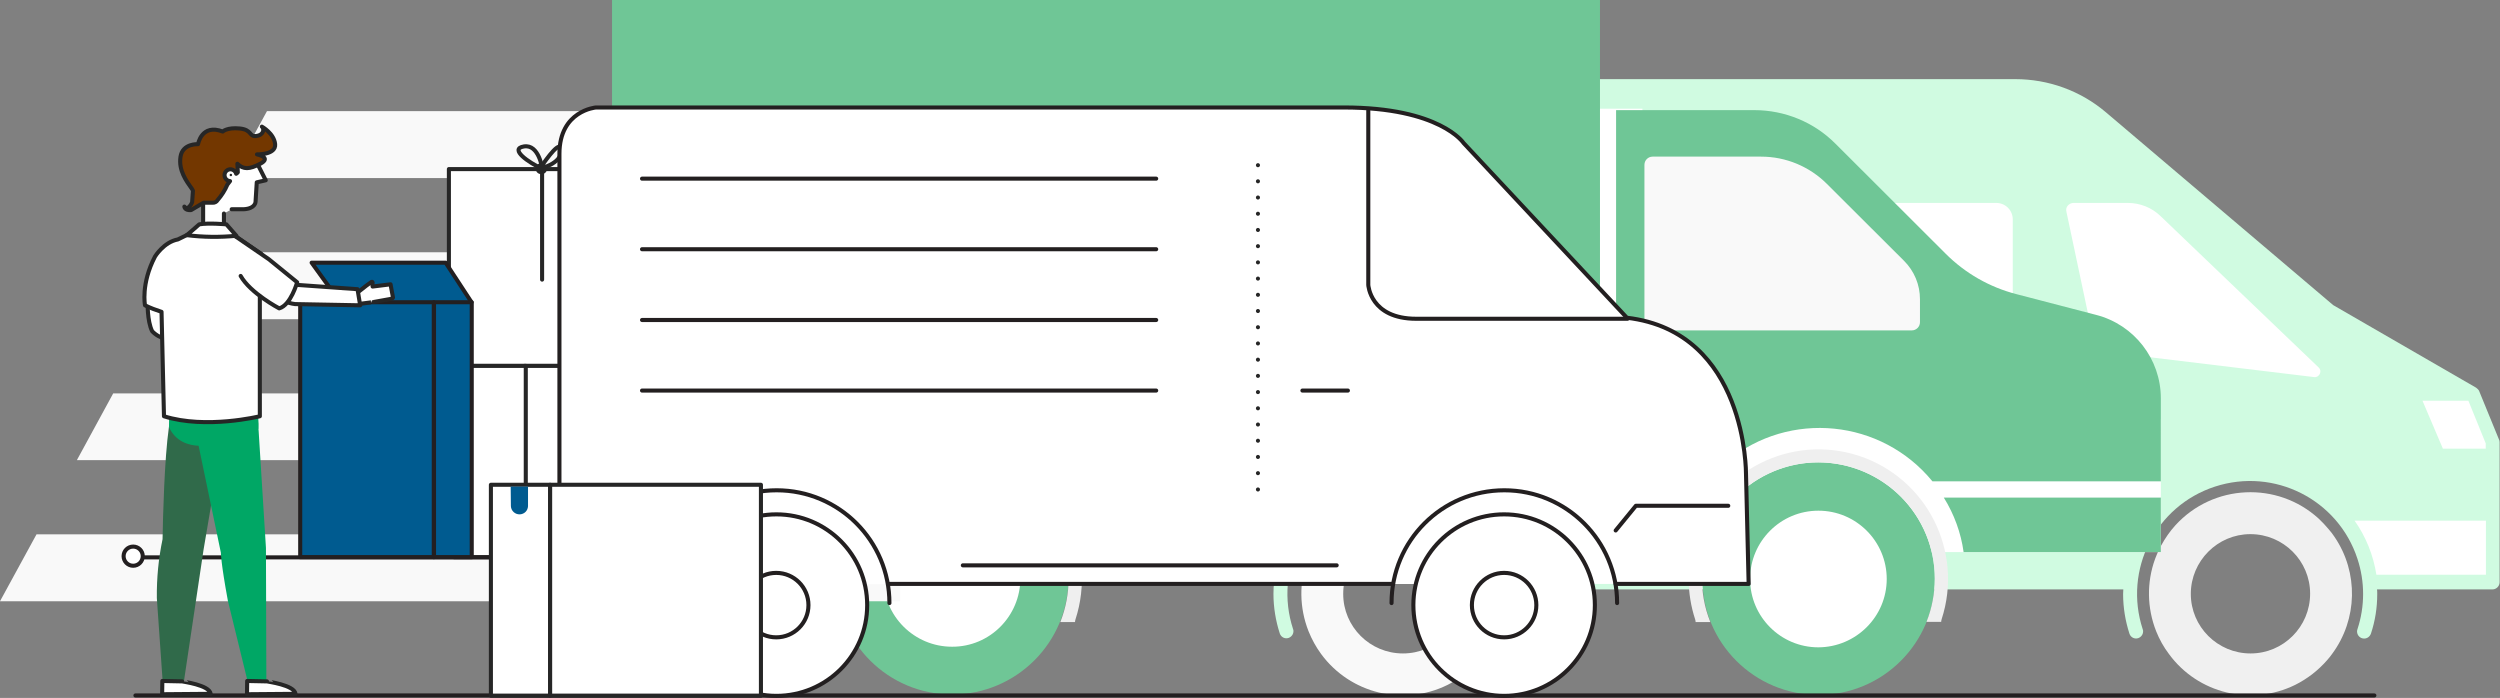 <?xml version="1.0" encoding="UTF-8"?> <!-- Generator: Adobe Illustrator 24.1.0, SVG Export Plug-In . SVG Version: 6.00 Build 0) --> <svg xmlns="http://www.w3.org/2000/svg" xmlns:xlink="http://www.w3.org/1999/xlink" version="1.1" id="Illustratie" x="0px" y="0px" viewBox="0 0 1225.8 342.2" style="enable-background:new 0 0 1225.8 342.2;" xml:space="preserve"><rect x="0" y="0" width="1225.8" height="342.2" fill="#808080" stroke="none"/> <style type="text/css"> .st0{fill:#EFEFEF;} .st1{fill:#D0FBE1;} .st2{fill:#FFFFFF;} .st3{fill:#F9F9F9;} .st4{fill:#F0F0F0;} .st5{fill:#6FC696;} .st6{fill:#E8F0FB;} .st7{fill:none;stroke:#231F20;stroke-width:2;stroke-linecap:round;stroke-linejoin:round;} .st8{fill:#FFFFFF;stroke:#262626;stroke-width:2;stroke-linecap:round;stroke-linejoin:round;} .st9{fill:#262626;} .st10{fill:none;stroke:#262626;stroke-width:2;stroke-linecap:round;stroke-linejoin:round;} .st11{fill:#005B90;stroke:#231F20;stroke-width:2;stroke-linecap:round;stroke-linejoin:round;} .st12{fill:#FFFFFF;stroke:#231F20;stroke-width:2;stroke-linecap:round;stroke-linejoin:round;} .st13{fill:none;stroke:#262626;stroke-width:2;stroke-linecap:round;stroke-linejoin:round;stroke-dasharray:0,7.95;} .st14{fill:#005B90;} .st15{fill:#733700;stroke:#262626;stroke-width:2;stroke-linecap:round;stroke-linejoin:round;} .st16{fill:#306A4A;stroke:#306A4A;stroke-width:2;stroke-linecap:round;stroke-linejoin:round;} .st17{fill:#00A765;stroke:#00A765;stroke-width:2;stroke-linecap:round;stroke-linejoin:round;} </style> <path class="st0" d="M676.2,263.3h-58.4v16.6l49.3,4.4C668.7,276.7,671.8,269.6,676.2,263.3z"></path> <path class="st1" d="M564.4,163.8v113c0,1.8,1.4,3.3,3.2,3.5l57.1,5.1c-0.2,1.9-0.3,3.8-0.3,5.8c0,6.6,1.1,13.2,3.1,19.4 c0.6,1.8,2.5,2.8,4.3,2.2c0,0,0,0,0,0c1.4-0.5,2.4-1.8,2.4-3.3c0-0.4,0-0.7-0.2-1.1c-9.5-29.1,6.3-60.4,35.4-69.9 s60.4,6.3,69.9,35.4c3.7,11.2,3.7,23.3,0,34.6c-0.1,0.3-0.2,0.7-0.2,1.1c0,1.9,1.5,3.5,3.5,3.5c1.5,0,2.8-1,3.3-2.4 c2.1-6.3,3.1-12.8,3.1-19.4c0-0.8,0-1.6-0.1-2.3h292.2c0,0.8-0.1,1.6-0.1,2.3c0,6.6,1.1,13.2,3.1,19.4c0.6,1.8,2.5,2.8,4.3,2.2 c0,0,0,0,0,0c1.4-0.5,2.4-1.8,2.4-3.3c0-0.4,0-0.7-0.2-1.1c-9.5-29.1,6.3-60.4,35.4-69.9c29.1-9.5,60.4,6.3,69.9,35.4 c3.7,11.2,3.7,23.3,0,34.5c-0.1,0.3-0.2,0.7-0.2,1.1c0,1.9,1.5,3.5,3.5,3.5c1.5,0,2.8-1,3.3-2.4c2.1-6.3,3.1-12.8,3.1-19.4 c0-0.8,0-1.6-0.1-2.3h56.6c1.9,0,3.5-1.6,3.5-3.5v-68.7c0-0.5-0.1-0.9-0.3-1.3l-9.7-23.7c-0.1-0.3-0.3-0.6-0.6-0.9 c-0.1-0.1-0.2-0.2-0.2-0.2c-0.2-0.2-0.4-0.3-0.6-0.5c0,0,0,0-0.1-0.1l-70.1-40.5L1032.5,55c-12.4-10.5-28.1-16.2-44.4-16.2H592.3 c-0.8,0-1.6,0.3-2.3,0.8c-10.8,9.4-18.4,33.3-22.6,71C564.5,138.2,564.4,163.5,564.4,163.8z"></path> <path class="st2" d="M1218.9,255.3h-64.4c5.6,7.9,9.2,17,10.7,26.5h53.7V255.3z"></path> <path class="st2" d="M986.9,163.6v-56c0-4.5-3.6-8.1-8.1-8.1h-380c-3.8,0-6.9,2.8-7.4,6.5c-1.7,13.3-2.9,27.9-3.4,42.4 c-0.1,3.4,2.1,6.4,5.3,7.4l54,15.2c1.4,0.4,2.9,0.6,4.4,0.6h327.1C983.3,171.6,986.9,168,986.9,163.6z"></path> <polygon class="st2" points="1197.8,220 1218.8,220 1218.8,217.4 1210.3,196.5 1187.8,196.5 "></polygon> <path class="st2" d="M1137.5,183.2c0.5-1.1,0.2-2.3-0.7-3.1l-77.4-74.1c-4.3-4.2-10.1-6.5-16.1-6.5h-26.6c-1.1,0-2.1,0.5-2.8,1.3 c-0.7,0.8-1,1.9-0.7,3l11.8,55.7c1.6,7.5,7.7,13.1,15.3,14l94.4,11.4C1135.8,185.1,1137,184.4,1137.5,183.2z"></path> <path class="st3" d="M1103.5,241.4L1103.5,241.4c-18.3,0-35.1,10-43.8,26.1C1068.4,251.4,1085.2,241.4,1103.5,241.4z"></path> <path class="st3" d="M1056.7,274c0.6-1.5,1.2-3,1.9-4.5C1057.9,271,1057.3,272.5,1056.7,274z"></path> <path class="st3" d="M1063.5,320.7c9.4,12.7,24.2,20.2,40,20.2l0,0C1087.7,340.9,1072.9,333.4,1063.5,320.7z"></path> <path class="st4" d="M1144.7,263.3c-0.9-1.3-1.8-2.6-2.9-3.8c-1.5-1.8-3.2-3.6-4.9-5.2c-20.3-18.5-51.8-17-70.3,3.3 c-2.7,3-5,6.3-6.9,9.8c-0.4,0.7-0.8,1.4-1.1,2.1c-0.7,1.5-1.3,2.9-1.9,4.5c-4.2,11.5-4,24.1,0.5,35.5c1.6,4,3.7,7.8,6.3,11.2 c14.2,19.4,40.3,25.7,61.9,15.1c6-3,11.4-7.2,15.8-12.3c0.8-0.9,1.6-1.9,2.3-2.9C1156,303.7,1156.5,280.7,1144.7,263.3L1144.7,263.3 z M1103.5,320.4c-16.2,0-29.3-13.1-29.3-29.2s13.1-29.3,29.2-29.3c16.2,0,29.3,13.1,29.3,29.2c0,0,0,0,0,0 C1132.7,307.3,1119.6,320.4,1103.5,320.4z"></path> <path class="st3" d="M687.9,241.4L687.9,241.4c-18.3,0-35.1,10-43.8,26.1C652.9,251.4,669.7,241.4,687.9,241.4z"></path> <path class="st3" d="M641.2,274c0.6-1.5,1.2-3,1.9-4.5C642.4,271,641.8,272.5,641.2,274z"></path> <path class="st3" d="M648,320.7c9.4,12.7,24.2,20.2,40,20.2l0,0C672.2,340.9,657.3,333.4,648,320.7z"></path> <path class="st3" d="M729.2,263.3c-0.9-1.3-1.9-2.6-2.9-3.8c-1.5-1.8-3.2-3.6-5-5.2c-20.3-18.5-51.8-17-70.2,3.3c-2.7,3-5,6.3-7,9.8 c-0.4,0.7-0.8,1.4-1.1,2.1c-0.7,1.5-1.3,2.9-1.9,4.5c-4.2,11.5-4,24.1,0.5,35.5c1.6,4,3.7,7.8,6.2,11.2c14.3,19.4,40.4,25.8,62,15.1 c6-3,11.4-7.2,15.7-12.3c0.8-0.9,1.5-1.9,2.3-2.9C740.5,303.7,741,280.7,729.2,263.3L729.2,263.3z M687.9,320.4 c-16.2,0-29.3-13.1-29.3-29.2c0-16.2,13.1-29.3,29.2-29.3c16.2,0,29.3,13.1,29.3,29.2c0,0,0,0,0,0 C717.2,307.3,704.1,320.4,687.9,320.4z"></path> <rect x="772.5" y="205.6" class="st2" width="287" height="65.1"></rect> <rect x="300.1" y="53.3" class="st2" width="505.2" height="217.4"></rect> <circle class="st2" cx="891.4" cy="284.4" r="35.7"></circle> <circle class="st2" cx="467.8" cy="284.4" r="35.7"></circle> <path class="st5" d="M466.8,226.5c-31.5,0.1-57,25.6-56.9,57.1c0.1,31.5,25.6,57,57.1,56.9c31.4-0.1,56.8-25.5,56.9-56.9 C523.9,252.1,498.3,226.5,466.8,226.5z M466.8,317.1c-18.5,0-33.6-15-33.6-33.5s15-33.5,33.6-33.5c18.5,0,33.5,15,33.5,33.5 c0,0,0,0,0,0C500.3,302.1,485.3,317.2,466.8,317.1L466.8,317.1z"></path> <path class="st5" d="M891.6,226.7c-31.5,0-57,25.6-56.9,57.1c0,31.5,25.6,57,57.1,56.9c31.4,0,56.9-25.5,56.9-56.9 C948.7,252.3,923.1,226.8,891.6,226.7z M891.6,317.4c-18.5,0-33.5-15-33.5-33.5s15-33.5,33.5-33.5c18.5,0,33.5,15,33.5,33.5 c0,0,0,0,0,0C925.1,302.3,910.1,317.3,891.6,317.4L891.6,317.4z"></path> <path class="st0" d="M828,284c0,6.7,1.1,13.4,3.2,19.8c0.1,0.4,0.2,0.8,0.2,1.2h7.2c-11.7-29.3,2.6-62.5,31.8-74.2 s62.5,2.6,74.2,31.8c5.4,13.6,5.4,28.7,0,42.3h7.2c0-0.4,0.1-0.8,0.2-1.2c10.9-33.3-7.2-69.2-40.5-80.2 c-33.3-10.9-69.2,7.2-80.2,40.5C829.1,270.5,828,277.2,828,284L828,284z"></path> <path class="st0" d="M403.3,284c0,6.7,1.1,13.4,3.2,19.8c0.1,0.4,0.2,0.8,0.2,1.2h7.2c-11.7-29.3,2.5-62.5,31.8-74.2 c29.3-11.7,62.5,2.5,74.2,31.8c5.4,13.6,5.4,28.8,0,42.4h7.2c0-0.4,0.1-0.8,0.2-1.2c10.9-33.3-7.2-69.2-40.5-80.2 c-33.3-10.9-69.2,7.2-80.2,40.5C404.3,270.5,403.3,277.2,403.3,284z"></path> <path class="st5" d="M792.4,54h67.8c14.9,0,29.3,5.9,39.8,16.5l54,53.9c9.6,9.6,21.5,16.4,34.6,19.8l39.2,10.2 c18.6,4.8,31.7,21.6,31.7,40.9V236H947.5c-25-30.5-70-35-100.5-10c-3.6,3-7,6.3-10,10h-44.6V54z"></path> <path class="st5" d="M953.1,244h106.4v26.7h-96.7C961.5,261.3,958.2,252.2,953.1,244z"></path> <path class="st6" d="M792.4,244h38.9c-5,8.2-8.4,17.3-9.8,26.7h-29.1L792.4,244z"></path> <path class="st6" d="M528.3,244h256.1v26.7H538.1C536.7,261.3,533.4,252.2,528.3,244z"></path> <path class="st6" d="M300.1,244h106.5c-5,8.2-8.4,17.3-9.8,26.7h-96.7V244z"></path> <path class="st5" d="M300.1,0h484.4v236H522.7c-25-30.5-70-35-100.5-10c-3.6,3-7,6.3-10,10H300.1V0z"></path> <path class="st3" d="M863.5,76.8h-53.2c-2.2,0-4,1.8-4,4V158c0,2.2,1.8,4,4,4h127.1c2.2,0,4-1.8,4-4v-11.3c0-7.1-2.8-13.8-7.8-18.8 l-37.8-37.7C887.2,81.6,875.6,76.8,863.5,76.8z"></path> <polygon class="st3" points="441.4,156.5 441.4,123.7 93.2,123.7 75.3,156.5 "></polygon> <polygon class="st3" points="441.4,87.3 441.4,54.5 130.9,54.5 113,87.3 "></polygon> <polygon class="st3" points="441.4,225.6 441.4,192.9 55.5,192.9 37.7,225.6 "></polygon> <polygon class="st3" points="441.4,294.8 441.4,262 17.9,262 0,294.8 "></polygon> <line class="st7" x1="66.4" y1="341" x2="1164.2" y2="341"></line> <rect x="181.6" y="182.8" class="st8" width="22.8" height="46.9"></rect> <rect x="220.1" y="82.9" class="st8" width="114.2" height="96.5"></rect> <rect x="311.2" y="63.5" class="st8" width="8.3" height="106.4"></rect> <path class="st9" d="M262.7,82.7c0,3.6,5.5,3.6,5.5,0S262.7,79.1,262.7,82.7z"></path> <line class="st10" x1="265.8" y1="84.2" x2="265.8" y2="137.1"></line> <path class="st10" d="M265.9,82.8c0,0-1.6-12.2-9-11C249.5,73,259.2,79.7,265.9,82.8z"></path> <path class="st10" d="M264.7,82.7c0,0,10.4-2.3,10.5-8.7S268.2,77.5,264.7,82.7z"></path> <polyline class="st11" points="231.2,148.2 218.5,128.8 152.8,128.8 166.6,147.9 "></polyline> <rect x="257.2" y="179.4" class="st8" width="69.3" height="93.8"></rect> <rect x="222.7" y="179.4" class="st8" width="35.1" height="93.8"></rect> <rect x="147.2" y="148.2" class="st11" width="65.5" height="125"></rect> <rect x="212.8" y="148.2" class="st11" width="18.5" height="125"></rect> <path class="st12" d="M792.2,286.3h65.2l-1.3-53.9c0,0,0.6-69.7-58.4-76.6l-80.1-85.7c0,0-11.5-17.4-58.7-17.4H292.2 c0,0-17.9,1.5-17.9,22.7v211.1h51.4"></path> <circle class="st12" cx="737.5" cy="296.7" r="44.5"></circle> <line class="st7" x1="682.5" y1="286.3" x2="436" y2="286.3"></line> <line class="st7" x1="655.4" y1="277.2" x2="472.1" y2="277.2"></line> <circle class="st7" cx="737.5" cy="296.7" r="15.8"></circle> <path class="st7" d="M682.3,295.7c0-30.6,24.8-55.3,55.3-55.3s55.3,24.8,55.3,55.3"></path> <path class="st7" d="M325.5,295.7c0-30.6,24.8-55.3,55.3-55.3c30.6,0,55.3,24.8,55.3,55.3"></path> <path class="st7" d="M670.9,54.2v85.5c0,0,0.9,16.6,23.5,16.6H798"></path> <line class="st7" x1="638.6" y1="191.5" x2="660.9" y2="191.5"></line> <line class="st10" x1="616.8" y1="240" x2="616.8" y2="240"></line> <line class="st13" x1="616.8" y1="232" x2="616.8" y2="85"></line> <line class="st10" x1="616.8" y1="81" x2="616.8" y2="81"></line> <circle class="st12" cx="380.7" cy="296.7" r="44.5"></circle> <circle class="st12" cx="380.6" cy="296.7" r="15.8"></circle> <polyline class="st7" points="792.2,260.1 802.1,248 847.4,248 "></polyline> <polyline class="st7" points="328.1,260.1 318.3,248 282,248 "></polyline> <line class="st7" x1="314.8" y1="87.6" x2="566.9" y2="87.6"></line> <line class="st7" x1="314.8" y1="122.2" x2="566.9" y2="122.2"></line> <line class="st7" x1="314.8" y1="156.9" x2="566.9" y2="156.9"></line> <line class="st7" x1="314.8" y1="191.5" x2="566.9" y2="191.5"></line> <line class="st7" x1="274.8" y1="273.3" x2="68.1" y2="273.3"></line> <circle class="st12" cx="65.3" cy="272.7" r="4.7"></circle> <rect x="269.7" y="237.7" class="st8" width="103.4" height="103.4"></rect> <rect x="240.7" y="237.7" class="st8" width="29" height="103.4"></rect> <path class="st14" d="M250.5,248.2c0.1,2.3,2.1,4.1,4.4,4c2.2-0.1,3.9-1.8,4-4v-9.6h-8.5L250.5,248.2z"></path> <path class="st8" d="M191.8,141.1l0.9,4.8c0,0.4-0.6,0.5-1.3,0.7l-8.3,1.5c0.1,0-7.5,1-7.5,1l-1.4-4.8l5.5-4.3l2.5-1.8 c0.2-0.1,0.5,0.1,0.5,0.3c0,0.2,0,0.3-0.1,0.4l0.1,1.6l8.8-1.1L191.8,141.1z"></path> <path class="st8" d="M113.6,102.6h5.9c5.7-0.3,5.8-3.6,5.8-3.6l0.6-9.6l4.4-1l-6.6-13.1l-22.2,2l-5.7,8.4l3.8,13.7v14.5h10.2v-9.2"></path> <circle class="st9" cx="113.2" cy="85.8" r="0.6"></circle> <path class="st15" d="M99.8,99.4h4.3c1.1,0.1,2.1-0.4,2.6-1.3c2-2.3,3.6-4.8,4.8-7.6l1.3-1.7c-1.6-0.1-2.8-1.5-2.7-3.1 c0.1-1.6,1.5-2.8,3.1-2.7c1.2,0.1,2.3,1,2.6,2.2c0.3-0.2,0.6-0.4,0.8-0.7l-0.2-4.2c3,2.9,5.8,2.8,11.2,0c5.9-3.1-1.6-4.6-1.6-4.6 s9.4,0.3,8.9-5s-6.5-8.6-6.5-8.6c1.4,1.2,0.8,4.2-2.8,4.6s-1.9-3.1-8.1-3.7s-8.3,1.5-8.3,1.5c-10.4-4-12.1,6.2-12.1,6.2 s-7.6-0.5-8.6,6.2s2.9,11.9,5.6,15.7c0.2,0.3,0.4,0.6,0.5,1l-0.4,5.6c-0.3,0.7-0.6,1.3-1.1,1.8c-1.5,2-2.7,0.3-2.7,0.3 s0.1,2,3.3,1.7L99.8,99.4z"></path> <path class="st8" d="M141.8,148.5c-6.1-2.5-25.3-14.2-31.8-24.3l13.3-0.8l18.7,15c1,0.8,2,1,3.9,1.3l29.4,2.1l1.3,7.9l-31.9-0.6 C143.8,149,142.8,148.8,141.8,148.5z"></path> <path class="st8" d="M72.4,148.2c0,0-0.3,9.1,2.2,14.2c3.7,3.9,9.4,5.1,14.3,3C89,165.4,93.9,148.2,72.4,148.2z"></path> <path class="st16" d="M80.7,264.5L80.7,264.5c0.2-11.2,0.9-39.3,3.1-54.9c0.8-7.4,4.6-13.1,11.8-12.4c7.3,0.9,12.5,7.5,11.6,14.8 c-0.1,1.2-0.4,2.5-0.9,3.6c0.5,1.2,0.8,2.5,1,3.8l-8.5,50.1L89,335.2l-8.2-0.4l-2.9-41.6C77.8,283.6,78.7,274,80.7,264.5z"></path> <path class="st17" d="M120.6,177.4c0,0,4.1,9.3,5.2,30.5c0,0.3,0,0.6,0,1c0,0.1,0,0.3,0,0.4l0,0v0.1c0,0.5,0,1-0.1,1.6l0.1,0.1 l3.6,57.6l0.2,64.8l-7.2,0.4l-9.7-39.6c-3.5-19-3.4-23.4-3.4-23.4l0,0l-11.1-53.3c-6-0.1-11.4-2.3-14.3-8.3l0-32H120.6z"></path> <path class="st8" d="M103.3,340.2l-23.8,0.2l0.1-6.5l9.7,0.2C89.3,334.2,102.7,335.8,103.3,340.2z"></path> <path class="st8" d="M144.9,340.2l-23.8,0.2l0.1-6.5l9.7,0.2C130.9,334.2,144.3,335.8,144.9,340.2z"></path> <path class="st8" d="M127.4,145v59.1c0,0-26.4,6.5-47,0l-1.2-51.2c-2.8-0.9-5.5-1.9-8.1-3.2c0,0-2.1-10.5,4.9-23.9 c0,0,4.3-7.1,11.2-8.4l9.8-4.8c0,0,5,2,13.8,0l17.3,11.9"></path> <path class="st8" d="M111,110c0,0-8.7-0.8-13.3,0l-6.1,5.3c8,1,16.2,1.1,24.3,0.3L111,110z"></path> <path class="st8" d="M115.3,115.8l16.5,11.3l13.9,11.3c0,0-3.1,11.2-8.8,12.8c0,0-14.1-7.4-18.9-15.9"></path> </svg> 